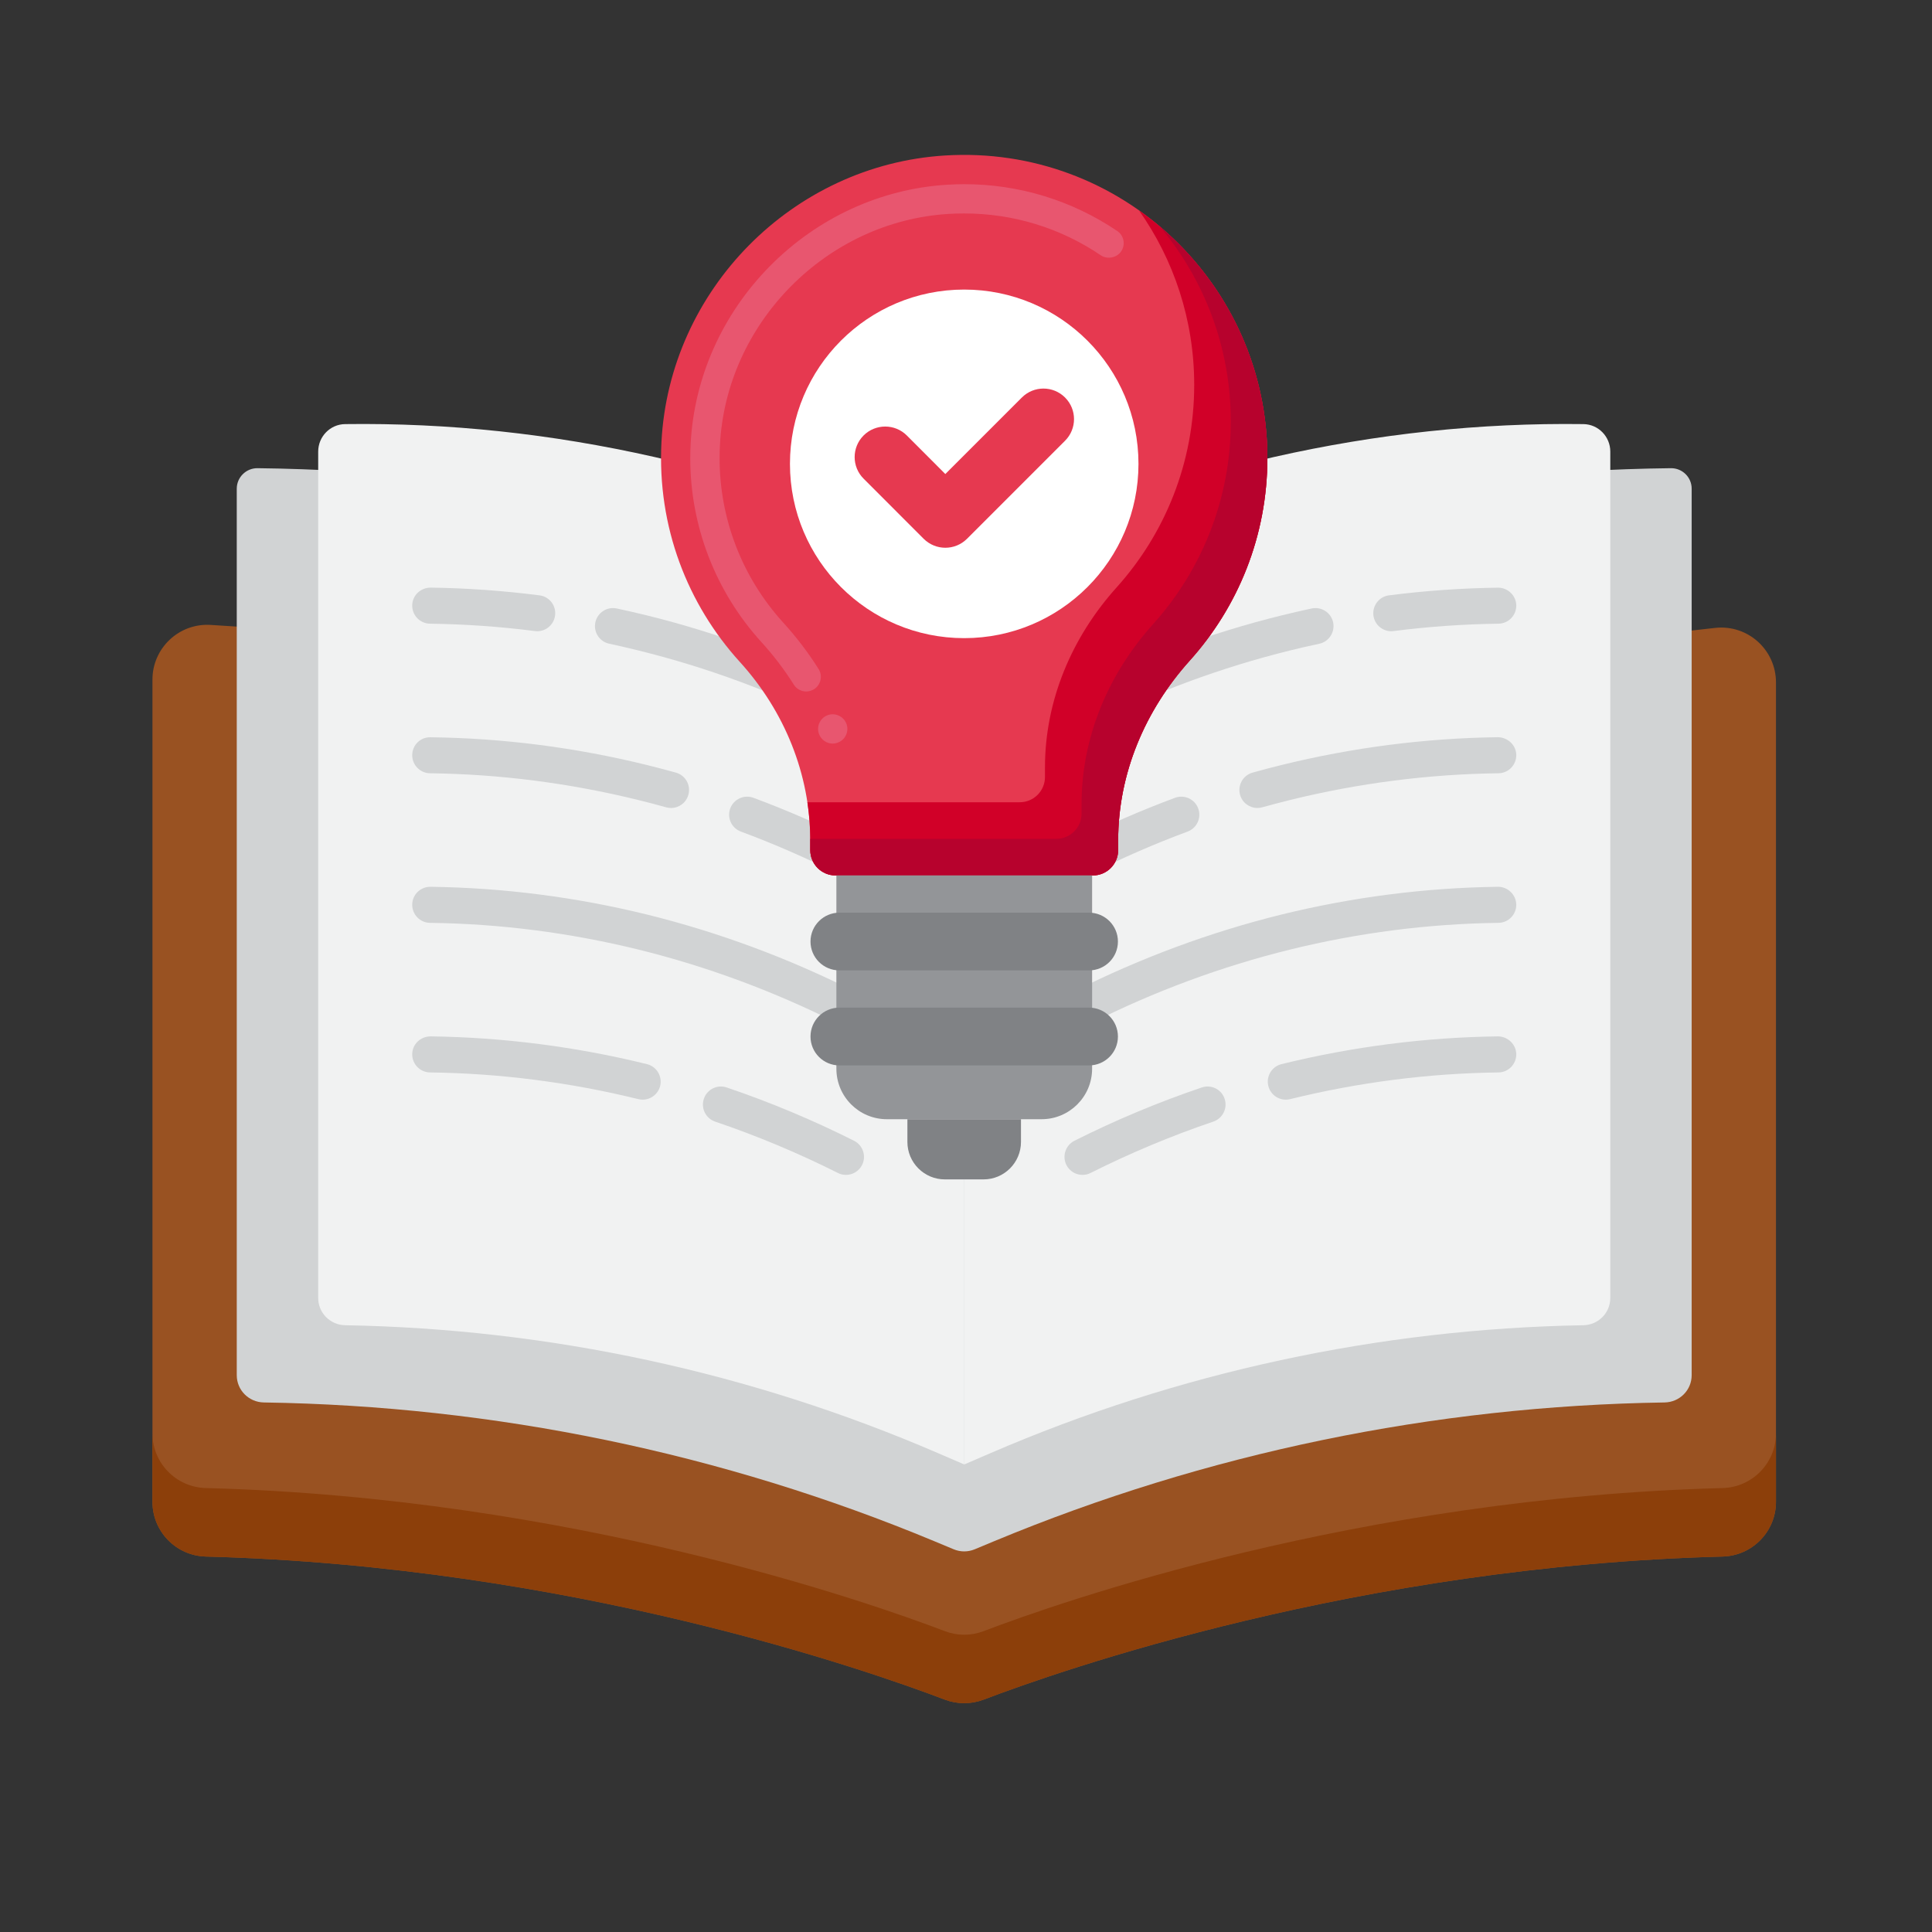 <svg width="33" height="33" viewBox="0 0 33 33" fill="none" xmlns="http://www.w3.org/2000/svg">
<rect x="0" y="0" width="33" height="33" fill="#333333" stroke="none"/>
<path d="M16.695 13.116L16.47 13.203L16.244 13.116C14.157 12.315 11.987 11.702 9.767 11.284C8.169 10.983 5.157 10.77 3.597 10.674C3.059 10.641 2.604 11.069 2.604 11.608V25.653C2.604 26.16 3.009 26.574 3.516 26.587C9.74 26.75 14.823 28.53 16.138 29.031C16.353 29.112 16.586 29.112 16.801 29.031C18.116 28.53 23.199 26.75 29.423 26.587C29.93 26.574 30.335 26.16 30.335 25.653V11.656C30.335 11.098 29.852 10.664 29.297 10.725C26.726 11.008 20.024 11.838 16.695 13.116Z" fill="#995222"/>
<path d="M30.335 24.483C30.335 24.99 29.93 25.404 29.423 25.417C23.199 25.581 18.116 27.36 16.801 27.861C16.586 27.943 16.353 27.943 16.138 27.861C14.823 27.36 9.74 25.581 3.516 25.417C3.009 25.404 2.604 24.99 2.604 24.483V25.653C2.604 26.16 3.009 26.574 3.516 26.587C9.74 26.75 14.823 28.53 16.138 29.031C16.353 29.112 16.586 29.112 16.801 29.031C18.116 28.53 23.199 26.75 29.423 26.587C29.93 26.574 30.335 26.16 30.335 25.653V24.483Z" fill="#8C3F0A"/>
<path d="M28.541 7.997C24.449 8.042 20.411 8.891 16.672 10.493L16.47 10.579L16.268 10.493C14.398 9.692 12.452 9.079 10.463 8.661C8.475 8.243 6.444 8.02 4.399 7.997C4.203 7.995 4.044 8.153 4.044 8.348V23.489C4.044 23.745 4.25 23.951 4.507 23.955C8.448 24.014 12.34 24.819 15.961 26.326L16.29 26.463C16.405 26.511 16.534 26.511 16.649 26.463L16.978 26.326C20.6 24.819 24.492 24.014 28.432 23.955C28.689 23.951 28.895 23.745 28.895 23.489V8.348C28.896 8.153 28.736 7.995 28.541 7.997Z" fill="#D1D3D4"/>
<path d="M16.47 25.014L16.018 24.819C12.818 23.438 9.379 22.697 5.897 22.636C5.641 22.632 5.435 22.426 5.435 22.17V7.713C5.435 7.458 5.639 7.247 5.894 7.244C9.419 7.197 12.944 7.994 16.47 9.636V25.014H16.47Z" fill="#F1F2F2"/>
<path d="M16.47 25.014L16.922 24.819C20.122 23.438 23.56 22.697 27.043 22.636C27.299 22.632 27.505 22.426 27.505 22.17V7.713C27.505 7.458 27.301 7.247 27.046 7.244C23.521 7.197 19.995 7.994 16.47 9.636L16.47 25.014Z" fill="#F1F2F2"/>
<path d="M14.45 12.404C14.403 12.404 14.356 12.393 14.312 12.371C13.219 11.822 12.072 11.398 10.903 11.11C10.74 11.069 10.572 11.031 10.406 10.995C10.24 10.96 10.134 10.797 10.169 10.63C10.205 10.464 10.368 10.358 10.534 10.393C10.707 10.43 10.881 10.47 11.051 10.512C12.264 10.811 13.454 11.251 14.588 11.821C14.74 11.897 14.801 12.082 14.725 12.234C14.671 12.342 14.562 12.404 14.45 12.404Z" fill="#D1D3D4"/>
<path d="M9.176 10.782C9.163 10.782 9.15 10.781 9.136 10.779C8.544 10.703 7.941 10.661 7.345 10.653C7.175 10.651 7.039 10.511 7.041 10.341C7.043 10.171 7.181 10.039 7.353 10.037C7.973 10.045 8.599 10.09 9.215 10.169C9.384 10.19 9.503 10.345 9.481 10.513C9.461 10.668 9.329 10.782 9.176 10.782Z" fill="#D1D3D4"/>
<path d="M14.45 14.959C14.403 14.959 14.356 14.948 14.312 14.926C13.773 14.655 13.216 14.412 12.655 14.204C12.495 14.145 12.414 13.968 12.473 13.808C12.533 13.649 12.71 13.568 12.869 13.627C13.451 13.843 14.029 14.095 14.588 14.376C14.74 14.452 14.801 14.637 14.725 14.789C14.671 14.897 14.562 14.959 14.45 14.959Z" fill="#D1D3D4"/>
<path d="M11.462 13.801C11.435 13.801 11.407 13.797 11.379 13.79C11.221 13.745 11.062 13.704 10.903 13.665C9.736 13.377 8.539 13.223 7.345 13.208C7.175 13.206 7.039 13.066 7.041 12.896C7.043 12.726 7.181 12.589 7.353 12.593C8.594 12.608 9.838 12.768 11.05 13.067C11.216 13.108 11.381 13.151 11.545 13.197C11.709 13.243 11.804 13.412 11.758 13.576C11.72 13.712 11.597 13.801 11.462 13.801Z" fill="#D1D3D4"/>
<path d="M14.45 17.514C14.403 17.514 14.356 17.503 14.312 17.481C13.218 16.931 12.072 16.507 10.903 16.219C9.736 15.932 8.539 15.778 7.345 15.763C7.175 15.761 7.039 15.621 7.041 15.451C7.043 15.281 7.181 15.146 7.353 15.147C8.594 15.163 9.838 15.323 11.05 15.621C12.263 15.92 13.454 16.361 14.588 16.93C14.74 17.007 14.801 17.192 14.725 17.344C14.671 17.451 14.562 17.514 14.45 17.514Z" fill="#D1D3D4"/>
<path d="M14.45 20.068C14.403 20.068 14.356 20.058 14.312 20.035C13.632 19.694 12.927 19.399 12.215 19.158C12.054 19.103 11.968 18.928 12.023 18.767C12.077 18.606 12.252 18.52 12.413 18.575C13.152 18.825 13.883 19.131 14.588 19.485C14.74 19.562 14.801 19.747 14.725 19.899C14.671 20.006 14.562 20.068 14.45 20.068Z" fill="#D1D3D4"/>
<path d="M10.977 18.783C10.953 18.783 10.928 18.78 10.903 18.774C9.736 18.487 8.539 18.333 7.345 18.318C7.175 18.316 7.039 18.176 7.041 18.006C7.043 17.836 7.181 17.704 7.353 17.702C8.594 17.718 9.838 17.878 11.05 18.176C11.216 18.217 11.316 18.384 11.276 18.549C11.241 18.689 11.115 18.783 10.977 18.783Z" fill="#D1D3D4"/>
<path d="M18.49 12.404C18.377 12.404 18.269 12.342 18.215 12.234C18.139 12.082 18.2 11.897 18.352 11.821C19.486 11.251 20.676 10.811 21.889 10.512C22.059 10.47 22.233 10.43 22.405 10.393C22.572 10.358 22.735 10.464 22.771 10.63C22.806 10.797 22.7 10.96 22.534 10.996C22.368 11.031 22.2 11.069 22.037 11.11C20.868 11.398 19.721 11.822 18.628 12.371C18.584 12.393 18.537 12.404 18.49 12.404Z" fill="#D1D3D4"/>
<path d="M23.764 10.782C23.611 10.782 23.479 10.668 23.459 10.513C23.438 10.345 23.557 10.19 23.725 10.169C24.341 10.09 24.967 10.046 25.587 10.038C25.753 10.037 25.897 10.171 25.899 10.341C25.901 10.511 25.765 10.651 25.595 10.653C24.999 10.661 24.396 10.703 23.804 10.779C23.79 10.781 23.777 10.782 23.764 10.782Z" fill="#D1D3D4"/>
<path d="M18.49 14.959C18.377 14.959 18.269 14.897 18.215 14.789C18.139 14.637 18.2 14.452 18.352 14.376C18.91 14.095 19.489 13.843 20.07 13.627C20.23 13.568 20.407 13.649 20.466 13.808C20.526 13.968 20.444 14.145 20.285 14.204C19.724 14.412 19.167 14.655 18.628 14.926C18.584 14.948 18.537 14.959 18.49 14.959Z" fill="#D1D3D4"/>
<path d="M21.478 13.801C21.343 13.801 21.219 13.712 21.181 13.576C21.136 13.412 21.231 13.242 21.395 13.197C21.559 13.151 21.724 13.107 21.889 13.067C23.102 12.768 24.346 12.608 25.587 12.592C25.753 12.595 25.897 12.726 25.899 12.896C25.901 13.066 25.765 13.206 25.595 13.208C24.401 13.223 23.204 13.377 22.037 13.664C21.878 13.704 21.719 13.745 21.561 13.789C21.533 13.797 21.505 13.801 21.478 13.801Z" fill="#D1D3D4"/>
<path d="M18.49 17.514C18.377 17.514 18.269 17.451 18.215 17.344C18.139 17.192 18.2 17.007 18.352 16.93C19.486 16.361 20.676 15.92 21.889 15.621C23.102 15.323 24.346 15.163 25.587 15.147C25.753 15.146 25.896 15.281 25.899 15.451C25.901 15.621 25.765 15.761 25.595 15.763C24.401 15.778 23.204 15.932 22.037 16.219C20.868 16.507 19.721 16.931 18.628 17.481C18.584 17.503 18.537 17.514 18.49 17.514Z" fill="#D1D3D4"/>
<path d="M18.49 20.068C18.377 20.068 18.269 20.006 18.215 19.899C18.139 19.747 18.2 19.562 18.352 19.485C19.056 19.131 19.788 18.825 20.527 18.575C20.688 18.52 20.863 18.606 20.917 18.767C20.972 18.928 20.885 19.103 20.724 19.158C20.013 19.399 19.307 19.694 18.628 20.035C18.584 20.058 18.537 20.068 18.49 20.068Z" fill="#D1D3D4"/>
<path d="M21.962 18.783C21.824 18.783 21.698 18.689 21.664 18.549C21.623 18.384 21.724 18.217 21.889 18.176C23.101 17.878 24.346 17.718 25.587 17.702C25.753 17.704 25.896 17.836 25.899 18.006C25.901 18.176 25.765 18.316 25.595 18.318C24.4 18.333 23.203 18.487 22.036 18.774C22.012 18.78 21.987 18.783 21.962 18.783Z" fill="#D1D3D4"/>
<path d="M21.648 7.824C21.648 4.855 19.148 2.469 16.139 2.656C13.538 2.818 11.431 4.951 11.298 7.554C11.224 9 11.745 10.324 12.636 11.305C13.398 12.143 13.84 13.223 13.84 14.355V14.521C13.84 14.76 14.033 14.953 14.271 14.953H18.668C18.906 14.953 19.099 14.759 19.099 14.521V14.357C19.099 13.213 19.558 12.133 20.322 11.283C21.146 10.367 21.648 9.154 21.648 7.824Z" fill="#E63950"/>
<path d="M14.223 12.701C14.121 12.701 14.029 12.638 13.991 12.542C13.941 12.414 14.003 12.268 14.132 12.218C14.258 12.167 14.406 12.232 14.456 12.358C14.481 12.419 14.479 12.488 14.453 12.549C14.427 12.611 14.378 12.658 14.316 12.682C14.286 12.694 14.254 12.701 14.223 12.701ZM13.771 11.811C13.684 11.811 13.604 11.767 13.559 11.694C13.398 11.438 13.212 11.194 13.006 10.968C12.222 10.106 11.79 8.989 11.79 7.824C11.79 7.741 11.793 7.658 11.797 7.579C11.856 6.447 12.337 5.369 13.152 4.544C13.967 3.721 15.038 3.227 16.169 3.156C16.271 3.149 16.372 3.146 16.469 3.146C17.406 3.146 18.309 3.423 19.084 3.946C19.198 4.023 19.228 4.179 19.151 4.293C19.076 4.403 18.914 4.436 18.803 4.361C18.113 3.893 17.306 3.646 16.469 3.646C16.384 3.646 16.293 3.648 16.201 3.654C14.116 3.781 12.401 5.517 12.297 7.606C12.293 7.677 12.291 7.751 12.291 7.824C12.291 8.866 12.677 9.862 13.376 10.632C13.601 10.879 13.805 11.146 13.981 11.426L13.982 11.427C14.056 11.543 14.021 11.698 13.905 11.772C13.863 11.797 13.818 11.811 13.771 11.811Z" fill="#E8566F"/>
<path d="M19.453 3.591C20.049 4.435 20.398 5.464 20.398 6.574C20.398 7.904 19.897 9.117 19.073 10.033C18.308 10.883 17.849 11.964 17.849 13.107V13.271C17.849 13.51 17.656 13.703 17.418 13.703H13.791C13.823 13.917 13.84 14.135 13.84 14.355V14.521C13.84 14.76 14.033 14.953 14.272 14.953H18.668C18.906 14.953 19.099 14.76 19.099 14.521V14.357C19.099 13.213 19.558 12.133 20.323 11.283C21.147 10.367 21.648 9.154 21.648 7.824C21.648 6.075 20.781 4.529 19.453 3.591Z" fill="#D10028"/>
<path d="M19.806 3.864C20.565 4.765 21.023 5.929 21.023 7.199C21.023 8.529 20.521 9.742 19.698 10.658C18.933 11.508 18.474 12.588 18.474 13.732V13.896C18.474 14.135 18.281 14.328 18.043 14.328H13.84C13.84 14.337 13.84 14.346 13.84 14.355V14.521C13.84 14.76 14.033 14.953 14.271 14.953H18.668C18.906 14.953 19.099 14.759 19.099 14.521V14.357C19.099 13.213 19.558 12.133 20.322 11.283C21.146 10.367 21.648 9.154 21.648 7.824C21.648 6.235 20.932 4.814 19.806 3.864Z" fill="#B7022D"/>
<path d="M17.791 19.117H15.149C14.672 19.117 14.286 18.731 14.286 18.254V14.953H18.654V18.254C18.654 18.731 18.267 19.117 17.791 19.117Z" fill="#939598"/>
<path d="M18.601 18.198H14.338C14.065 18.198 13.844 17.977 13.844 17.705C13.844 17.432 14.065 17.211 14.338 17.211H18.601C18.874 17.211 19.095 17.432 19.095 17.705C19.095 17.977 18.874 18.198 18.601 18.198Z" fill="#808285"/>
<path d="M18.601 16.575H14.338C14.065 16.575 13.844 16.355 13.844 16.082C13.844 15.81 14.065 15.589 14.338 15.589H18.601C18.874 15.589 19.095 15.81 19.095 16.082C19.095 16.355 18.874 16.575 18.601 16.575Z" fill="#808285"/>
<path d="M16.799 20.145H16.139C15.786 20.145 15.499 19.858 15.499 19.505V19.117H17.439V19.505C17.439 19.858 17.153 20.145 16.799 20.145Z" fill="#808285"/>
<path d="M16.469 10.9C18.113 10.9 19.446 9.567 19.446 7.923C19.446 6.279 18.113 4.946 16.469 4.946C14.825 4.946 13.493 6.279 13.493 7.923C13.493 9.567 14.825 10.9 16.469 10.9Z" fill="white"/>
<path d="M16.147 9.356C16.014 9.356 15.88 9.305 15.778 9.204L14.751 8.176C14.547 7.973 14.547 7.642 14.751 7.438C14.955 7.235 15.285 7.235 15.489 7.438L16.147 8.097L17.454 6.79C17.658 6.586 17.988 6.586 18.192 6.79C18.396 6.994 18.396 7.324 18.192 7.528L16.516 9.204C16.414 9.305 16.281 9.356 16.147 9.356Z" fill="#E63950"/>
</svg>
